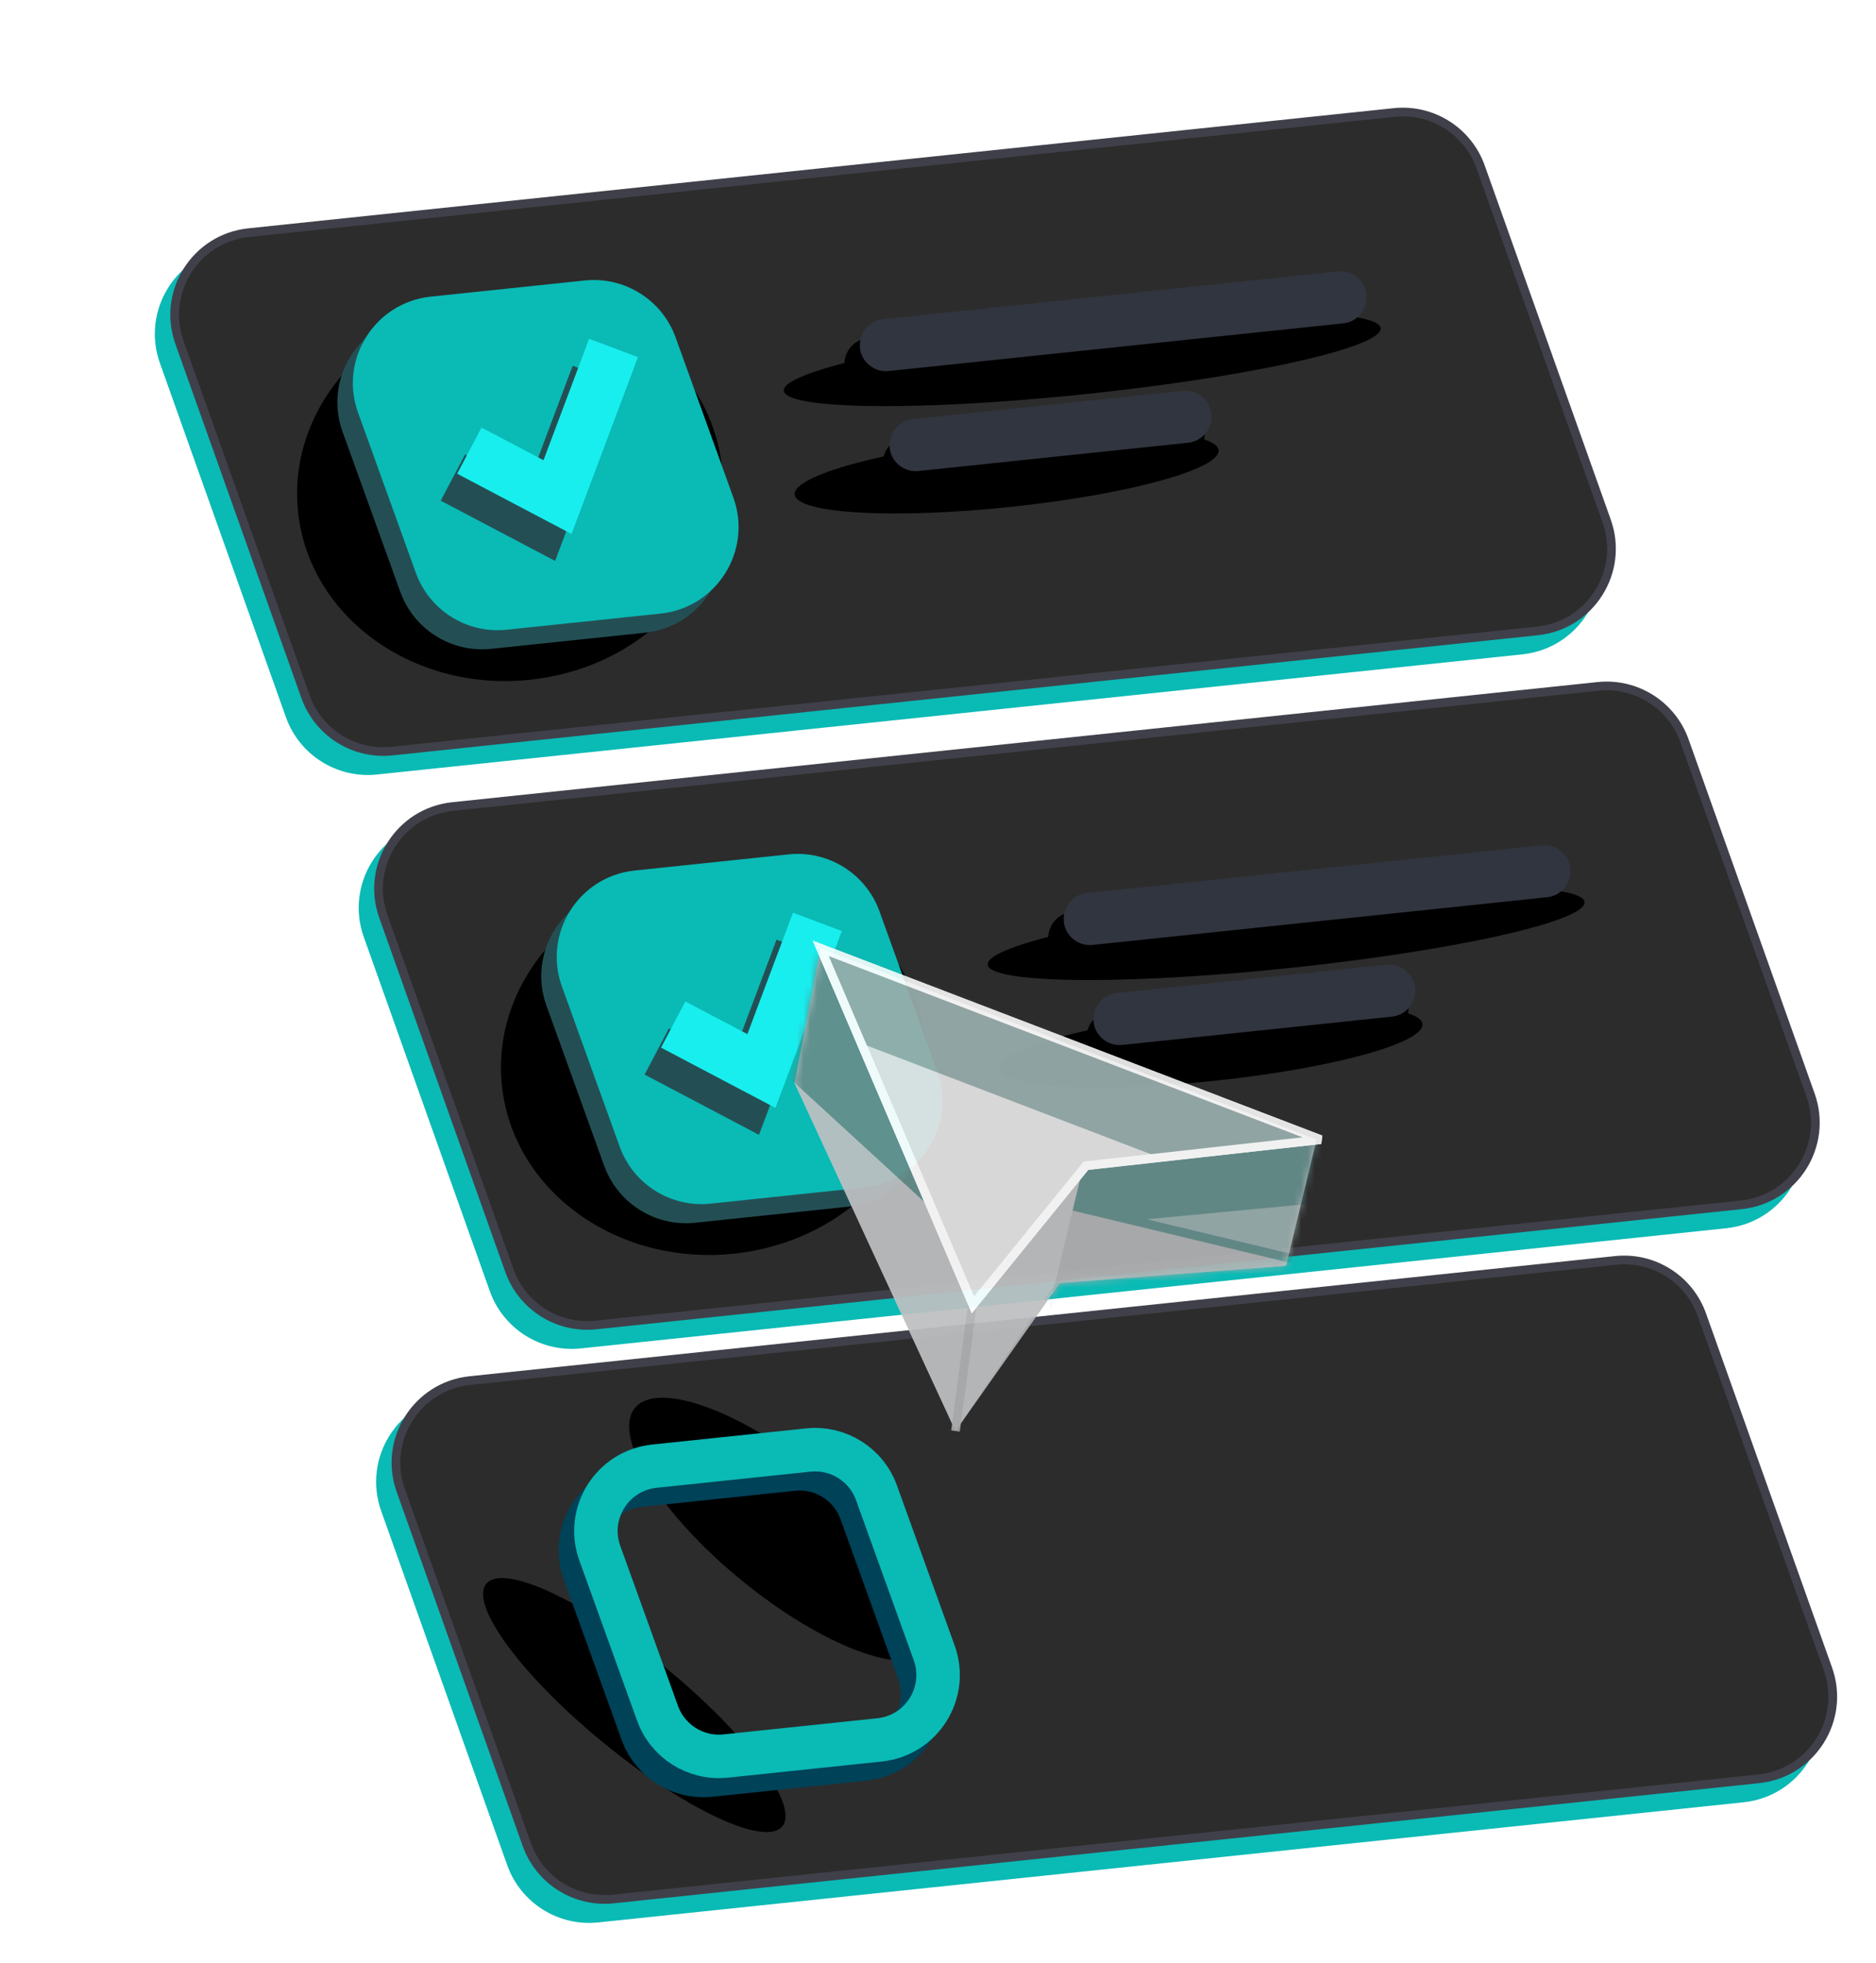 <?xml version="1.0" encoding="UTF-8"?> <svg xmlns="http://www.w3.org/2000/svg" width="279" height="292" viewBox="0 0 279 292" fill="none"><path d="M23.782 54.003C20.974 46.113 26.29 37.675 34.618 36.801L204.973 18.929C210.913 18.306 216.507 21.83 218.509 27.457L237.25 80.116C240.058 88.006 234.742 96.444 226.413 97.317L56.058 115.19C50.119 115.813 44.525 112.289 42.522 106.662L23.782 54.003Z" fill="#0ABAB5"></path><path d="M36.987 34.602L207.343 16.729C212.985 16.137 218.299 19.486 220.201 24.831L238.943 77.49C241.61 84.986 236.56 93.001 228.647 93.832L58.292 111.704C52.65 112.296 47.336 108.948 45.433 103.603L26.693 50.943C24.026 43.447 29.075 35.432 36.987 34.602Z" fill="#2C2C2C" stroke="#40404A" stroke-width="1.294"></path><g filter="url(#filter0_f_8737_2595)"><ellipse cx="160.953" cy="53.462" rx="44.626" ry="5.174" transform="rotate(-5.989 160.953 53.462)" fill="black"></ellipse></g><g filter="url(#filter1_f_8737_2595)"><ellipse cx="149.709" cy="70.249" rx="31.691" ry="5.174" transform="rotate(-5.989 149.709 70.249)" fill="black"></ellipse></g><path d="M127.011 57.176C124.33 54.998 125.618 50.666 129.054 50.305L196.65 43.213C197.676 43.106 198.702 43.411 199.502 44.061C202.183 46.239 200.895 50.572 197.46 50.932L129.863 58.024C128.838 58.131 127.812 57.826 127.011 57.176Z" fill="black"></path><path d="M132.103 71.291C130.227 68.889 131.725 65.361 134.756 65.043L174.86 60.835C176.191 60.696 177.5 61.251 178.324 62.306C180.2 64.708 178.702 68.236 175.67 68.554L135.566 72.761C134.235 72.901 132.927 72.345 132.103 71.291Z" fill="black"></path><path d="M129.313 54.333C126.632 52.155 127.92 47.823 131.355 47.462L198.952 40.371C199.977 40.263 201.004 40.568 201.804 41.218C204.485 43.397 203.197 47.729 199.762 48.089L132.165 55.181C131.14 55.289 130.113 54.984 129.313 54.333Z" fill="#31353F"></path><path d="M133.121 68.583C131.244 66.181 132.742 62.653 135.774 62.335L175.878 58.127C177.209 57.988 178.517 58.544 179.341 59.598C181.217 62 179.719 65.528 176.688 65.846L136.584 70.054C135.253 70.193 133.944 69.637 133.121 68.583Z" fill="#31353F"></path><g filter="url(#filter2_f_8737_2595)"><ellipse cx="75.842" cy="72.796" rx="31.691" ry="28.457" transform="rotate(-5.989 75.842 72.796)" fill="black"></ellipse></g><path d="M50.947 64.211C48.1 56.312 53.415 47.836 61.766 46.959L84.66 44.558C90.58 43.937 96.159 47.435 98.178 53.035L106.763 76.846C109.611 84.745 104.295 93.221 95.944 94.097L73.05 96.499C67.13 97.12 61.551 93.621 59.532 88.022L50.947 64.211Z" fill="#234F54"></path><path d="M53.251 61.368C50.403 53.469 55.719 44.993 64.07 44.117L86.964 41.715C92.884 41.094 98.463 44.593 100.482 50.192L109.067 74.003C111.914 81.902 106.599 90.379 98.248 91.255L75.354 93.656C69.434 94.278 63.855 90.779 61.836 85.179L53.251 61.368Z" fill="#0ABAB5"></path><g filter="url(#filter3_d_8737_2595)"><path fill-rule="evenodd" clip-rule="evenodd" d="M93.727 54.539L83.85 80.839L66.838 71.876L70.455 65.01L79.679 69.87L86.461 51.811L93.727 54.539Z" fill="#234F54"></path></g><path fill-rule="evenodd" clip-rule="evenodd" d="M94.878 53.117L85.002 79.418L67.989 70.455L71.607 63.588L80.831 68.448L87.612 50.389L94.878 53.117Z" fill="#18EEEE"></path><path d="M54.102 139.355C51.294 131.465 56.61 123.028 64.939 122.154L235.294 104.282C241.233 103.658 246.827 107.183 248.83 112.809L267.57 165.468C270.378 173.358 265.062 181.796 256.734 182.67L86.379 200.542C80.439 201.165 74.845 197.641 72.843 192.014L54.102 139.355Z" fill="#0ABAB5"></path><path d="M67.308 119.954L237.663 102.082C243.306 101.49 248.62 104.838 250.522 110.184L269.263 162.843C271.93 170.338 266.88 178.354 258.968 179.184L88.612 197.056C82.97 197.648 77.656 194.3 75.754 188.955L57.013 136.295C54.346 128.8 59.396 120.784 67.308 119.954Z" fill="#2C2C2C" stroke="#40404A" stroke-width="1.294"></path><g filter="url(#filter4_f_8737_2595)"><ellipse cx="191.274" cy="138.814" rx="44.626" ry="5.174" transform="rotate(-5.989 191.274 138.814)" fill="black"></ellipse></g><g filter="url(#filter5_f_8737_2595)"><ellipse cx="180.029" cy="155.601" rx="31.691" ry="5.174" transform="rotate(-5.989 180.029 155.601)" fill="black"></ellipse></g><path d="M157.331 142.528C154.65 140.35 155.937 136.018 159.373 135.657L226.969 128.566C227.995 128.458 229.021 128.763 229.821 129.413C232.502 131.592 231.215 135.924 227.779 136.284L160.183 143.376C159.157 143.484 158.131 143.179 157.331 142.528Z" fill="black"></path><path d="M162.422 156.643C160.546 154.241 162.044 150.713 165.076 150.395L205.18 146.188C206.51 146.048 207.819 146.604 208.643 147.658C210.519 150.06 209.021 153.588 205.99 153.906L165.885 158.114C164.555 158.253 163.246 157.698 162.422 156.643Z" fill="black"></path><path d="M159.632 139.686C156.951 137.507 158.239 133.175 161.675 132.815L229.271 125.723C230.297 125.615 231.323 125.92 232.123 126.571C234.804 128.749 233.516 133.081 230.081 133.442L162.484 140.533C161.459 140.641 160.433 140.336 159.632 139.686Z" fill="#31353F"></path><path d="M163.44 153.935C161.564 151.533 163.062 148.005 166.093 147.687L206.197 143.48C207.528 143.34 208.837 143.896 209.66 144.95C211.537 147.352 210.038 150.88 207.007 151.198L166.903 155.406C165.572 155.545 164.263 154.99 163.44 153.935Z" fill="#31353F"></path><g filter="url(#filter6_f_8737_2595)"><ellipse cx="106.162" cy="158.148" rx="31.691" ry="28.457" transform="rotate(-5.989 106.162 158.148)" fill="black"></ellipse></g><path d="M81.268 149.563C78.42 141.664 83.736 133.188 92.087 132.312L114.981 129.91C120.9 129.289 126.48 132.788 128.499 138.387L137.083 162.198C139.931 170.097 134.615 178.574 126.264 179.45L103.37 181.852C97.451 182.473 91.871 178.974 89.852 173.374L81.268 149.563Z" fill="#234F54"></path><path d="M83.571 146.721C80.724 138.822 86.039 130.345 94.39 129.469L117.284 127.067C123.204 126.446 128.783 129.945 130.802 135.545L139.387 159.355C142.235 167.254 136.919 175.731 128.568 176.607L105.674 179.009C99.754 179.63 94.175 176.131 92.156 170.531L83.571 146.721Z" fill="#0ABAB5"></path><g filter="url(#filter7_d_8737_2595)"><path fill-rule="evenodd" clip-rule="evenodd" d="M124.047 139.891L114.171 166.191L97.158 157.228L100.776 150.362L110 155.222L116.781 137.163L124.047 139.891Z" fill="#234F54"></path></g><path fill-rule="evenodd" clip-rule="evenodd" d="M125.198 138.47L115.322 164.77L98.309 155.807L101.927 148.941L111.151 153.8L117.933 135.741L125.198 138.47Z" fill="#18EEEE"></path><path d="M56.692 224.726C53.884 216.837 59.2 208.399 67.529 207.525L237.884 189.653C243.823 189.03 249.417 192.554 251.42 198.18L270.16 250.84C272.968 258.73 267.652 267.167 259.323 268.041L88.968 285.913C83.029 286.537 77.435 283.012 75.432 277.386L56.692 224.726Z" fill="#0ABAB5"></path><path d="M69.898 205.325L240.253 187.453C245.895 186.861 251.209 190.21 253.112 195.555L271.853 248.214C274.52 255.709 269.47 263.725 261.557 264.555L91.202 282.428C85.56 283.019 80.246 279.671 78.344 274.327L59.603 221.666C56.936 214.171 61.985 206.156 69.898 205.325Z" fill="#2C2C2C" stroke="#40404A" stroke-width="1.294"></path><g filter="url(#filter8_f_8737_2595)"><ellipse cx="116.442" cy="227.433" rx="9.783" ry="28.457" transform="rotate(-50.681 116.442 227.433)" fill="black"></ellipse></g><g filter="url(#filter9_f_8737_2595)"><ellipse cx="94.335" cy="253.583" rx="7.248" ry="28.457" transform="rotate(-50.681 94.335 253.583)" fill="black"></ellipse></g><path d="M95.014 220.899L117.908 218.497C122.348 218.031 126.532 220.656 128.046 224.856L136.63 248.666C138.766 254.59 134.78 260.948 128.517 261.605L105.622 264.007C101.183 264.472 96.999 261.848 95.485 257.649L86.9 233.838C84.764 227.913 88.751 221.556 95.014 220.899Z" stroke="#004258" stroke-width="6.468"></path><path d="M97.318 218.056L120.211 215.654C124.651 215.188 128.836 217.813 130.35 222.013L138.934 245.823C141.07 251.747 137.084 258.105 130.821 258.762L107.926 261.164C103.486 261.63 99.303 259.005 97.788 254.806L89.203 230.995C87.068 225.071 91.055 218.713 97.318 218.056Z" stroke="#0ABAB5" stroke-width="6.468"></path><path opacity="0.5" d="M195.784 169.495L122.054 141.038L118.173 161.087L142.103 212.827L156.979 190.838L191.256 188.251L195.784 169.495Z" fill="white"></path><g opacity="0.87"><path d="M191.257 188.251L195.785 169.495L122.055 141.038L118.174 161.087L142.104 212.827L157.626 190.838L191.257 188.251Z" fill="#B8BABC"></path><mask id="mask0_8737_2595" style="mask-type:alpha" maskUnits="userSpaceOnUse" x="118" y="141" width="78" height="72"><path d="M191.258 188.251L195.786 169.495L122.056 141.038L118.175 161.087L142.105 212.827L157.627 190.838L191.258 188.251Z" fill="#B8BABC"></path></mask><g mask="url(#mask0_8737_2595)"><rect x="165.315" y="155.913" width="36.218" height="43.979" transform="rotate(13.512 165.315 155.913)" fill="#A9ABAD"></rect><rect x="165.315" y="155.913" width="36.218" height="24.812" transform="rotate(13.512 165.315 155.913)" fill="#5A8583"></rect><path d="M208.677 177.731L211.576 165.669L205.778 189.794L170.563 181.332L208.677 177.731Z" fill="#90A6A5"></path></g><mask id="mask1_8737_2595" style="mask-type:alpha" maskUnits="userSpaceOnUse" x="118" y="141" width="78" height="72"><path d="M191.258 188.251L195.786 169.495L122.056 141.038L118.175 161.087L142.105 212.827L157.627 190.838L191.258 188.251Z" fill="#B8BABC"></path></mask><g mask="url(#mask1_8737_2595)"><rect x="136.463" y="117.754" width="43.664" height="44.255" transform="rotate(42.557 136.463 117.754)" fill="#5A8583"></rect></g><path d="M144.691 193.425L142.104 212.827" stroke="#A9ABAD" stroke-width="1.294"></path><path d="M196.432 169.495L122.055 141.038L144.692 194.071L161.507 173.375L196.432 169.495Z" fill="#E1E1E1" stroke="white" stroke-width="1.294"></path><path d="M196.432 169.495L172.464 172.158L128.091 155.18L122.055 141.038L196.432 169.495Z" fill="#90A6A5"></path><path d="M196.432 169.495L122.055 141.038L144.692 194.071L161.507 173.375L196.432 169.495Z" stroke="white" stroke-width="1.294"></path></g><defs><filter id="filter0_f_8737_2595" x="101.175" y="31.129" width="119.557" height="44.665" filterUnits="userSpaceOnUse" color-interpolation-filters="sRGB"><feFlood flood-opacity="0" result="BackgroundImageFix"></feFlood><feBlend mode="normal" in="SourceGraphic" in2="BackgroundImageFix" result="shape"></feBlend><feGaussianBlur stdDeviation="7.696" result="effect1_foregroundBlur_8737_2595"></feGaussianBlur></filter><filter id="filter1_f_8737_2595" x="102.794" y="48.739" width="93.831" height="43.02" filterUnits="userSpaceOnUse" color-interpolation-filters="sRGB"><feFlood flood-opacity="0" result="BackgroundImageFix"></feFlood><feBlend mode="normal" in="SourceGraphic" in2="BackgroundImageFix" result="shape"></feBlend><feGaussianBlur stdDeviation="7.696" result="effect1_foregroundBlur_8737_2595"></feGaussianBlur></filter><filter id="filter2_f_8737_2595" x="0.591" y="0.708" width="150.502" height="144.176" filterUnits="userSpaceOnUse" color-interpolation-filters="sRGB"><feFlood flood-opacity="0" result="BackgroundImageFix"></feFlood><feBlend mode="normal" in="SourceGraphic" in2="BackgroundImageFix" result="shape"></feBlend><feGaussianBlur stdDeviation="21.796" result="effect1_foregroundBlur_8737_2595"></feGaussianBlur></filter><filter id="filter3_d_8737_2595" x="60.37" y="49.224" width="37.237" height="39.376" filterUnits="userSpaceOnUse" color-interpolation-filters="sRGB"><feFlood flood-opacity="0" result="BackgroundImageFix"></feFlood><feColorMatrix in="SourceAlpha" type="matrix" values="0 0 0 0 0 0 0 0 0 0 0 0 0 0 0 0 0 0 127 0" result="hardAlpha"></feColorMatrix><feOffset dx="-1.294" dy="2.587"></feOffset><feGaussianBlur stdDeviation="2.587"></feGaussianBlur><feComposite in2="hardAlpha" operator="out"></feComposite><feColorMatrix type="matrix" values="0 0 0 0 0 0 0 0 0 0 0 0 0 0 0 0 0 0 0.25 0"></feColorMatrix><feBlend mode="normal" in2="BackgroundImageFix" result="effect1_dropShadow_8737_2595"></feBlend><feBlend mode="normal" in="SourceGraphic" in2="effect1_dropShadow_8737_2595" result="shape"></feBlend></filter><filter id="filter4_f_8737_2595" x="131.495" y="116.481" width="119.557" height="44.665" filterUnits="userSpaceOnUse" color-interpolation-filters="sRGB"><feFlood flood-opacity="0" result="BackgroundImageFix"></feFlood><feBlend mode="normal" in="SourceGraphic" in2="BackgroundImageFix" result="shape"></feBlend><feGaussianBlur stdDeviation="7.696" result="effect1_foregroundBlur_8737_2595"></feGaussianBlur></filter><filter id="filter5_f_8737_2595" x="133.114" y="134.091" width="93.831" height="43.02" filterUnits="userSpaceOnUse" color-interpolation-filters="sRGB"><feFlood flood-opacity="0" result="BackgroundImageFix"></feFlood><feBlend mode="normal" in="SourceGraphic" in2="BackgroundImageFix" result="shape"></feBlend><feGaussianBlur stdDeviation="7.696" result="effect1_foregroundBlur_8737_2595"></feGaussianBlur></filter><filter id="filter6_f_8737_2595" x="30.911" y="86.06" width="150.502" height="144.176" filterUnits="userSpaceOnUse" color-interpolation-filters="sRGB"><feFlood flood-opacity="0" result="BackgroundImageFix"></feFlood><feBlend mode="normal" in="SourceGraphic" in2="BackgroundImageFix" result="shape"></feBlend><feGaussianBlur stdDeviation="21.796" result="effect1_foregroundBlur_8737_2595"></feGaussianBlur></filter><filter id="filter7_d_8737_2595" x="90.691" y="134.576" width="37.237" height="39.376" filterUnits="userSpaceOnUse" color-interpolation-filters="sRGB"><feFlood flood-opacity="0" result="BackgroundImageFix"></feFlood><feColorMatrix in="SourceAlpha" type="matrix" values="0 0 0 0 0 0 0 0 0 0 0 0 0 0 0 0 0 0 127 0" result="hardAlpha"></feColorMatrix><feOffset dx="-1.294" dy="2.587"></feOffset><feGaussianBlur stdDeviation="2.587"></feGaussianBlur><feComposite in2="hardAlpha" operator="out"></feComposite><feColorMatrix type="matrix" values="0 0 0 0 0 0 0 0 0 0 0 0 0 0 0 0 0 0 0.25 0"></feColorMatrix><feBlend mode="normal" in2="BackgroundImageFix" result="effect1_dropShadow_8737_2595"></feBlend><feBlend mode="normal" in="SourceGraphic" in2="effect1_dropShadow_8737_2595" result="shape"></feBlend></filter><filter id="filter8_f_8737_2595" x="74.032" y="188.34" width="84.819" height="78.185" filterUnits="userSpaceOnUse" color-interpolation-filters="sRGB"><feFlood flood-opacity="0" result="BackgroundImageFix"></feFlood><feBlend mode="normal" in="SourceGraphic" in2="BackgroundImageFix" result="shape"></feBlend><feGaussianBlur stdDeviation="9.766" result="effect1_foregroundBlur_8737_2595"></feGaussianBlur></filter><filter id="filter9_f_8737_2595" x="52.309" y="215.163" width="84.052" height="76.841" filterUnits="userSpaceOnUse" color-interpolation-filters="sRGB"><feFlood flood-opacity="0" result="BackgroundImageFix"></feFlood><feBlend mode="normal" in="SourceGraphic" in2="BackgroundImageFix" result="shape"></feBlend><feGaussianBlur stdDeviation="9.766" result="effect1_foregroundBlur_8737_2595"></feGaussianBlur></filter></defs></svg> 